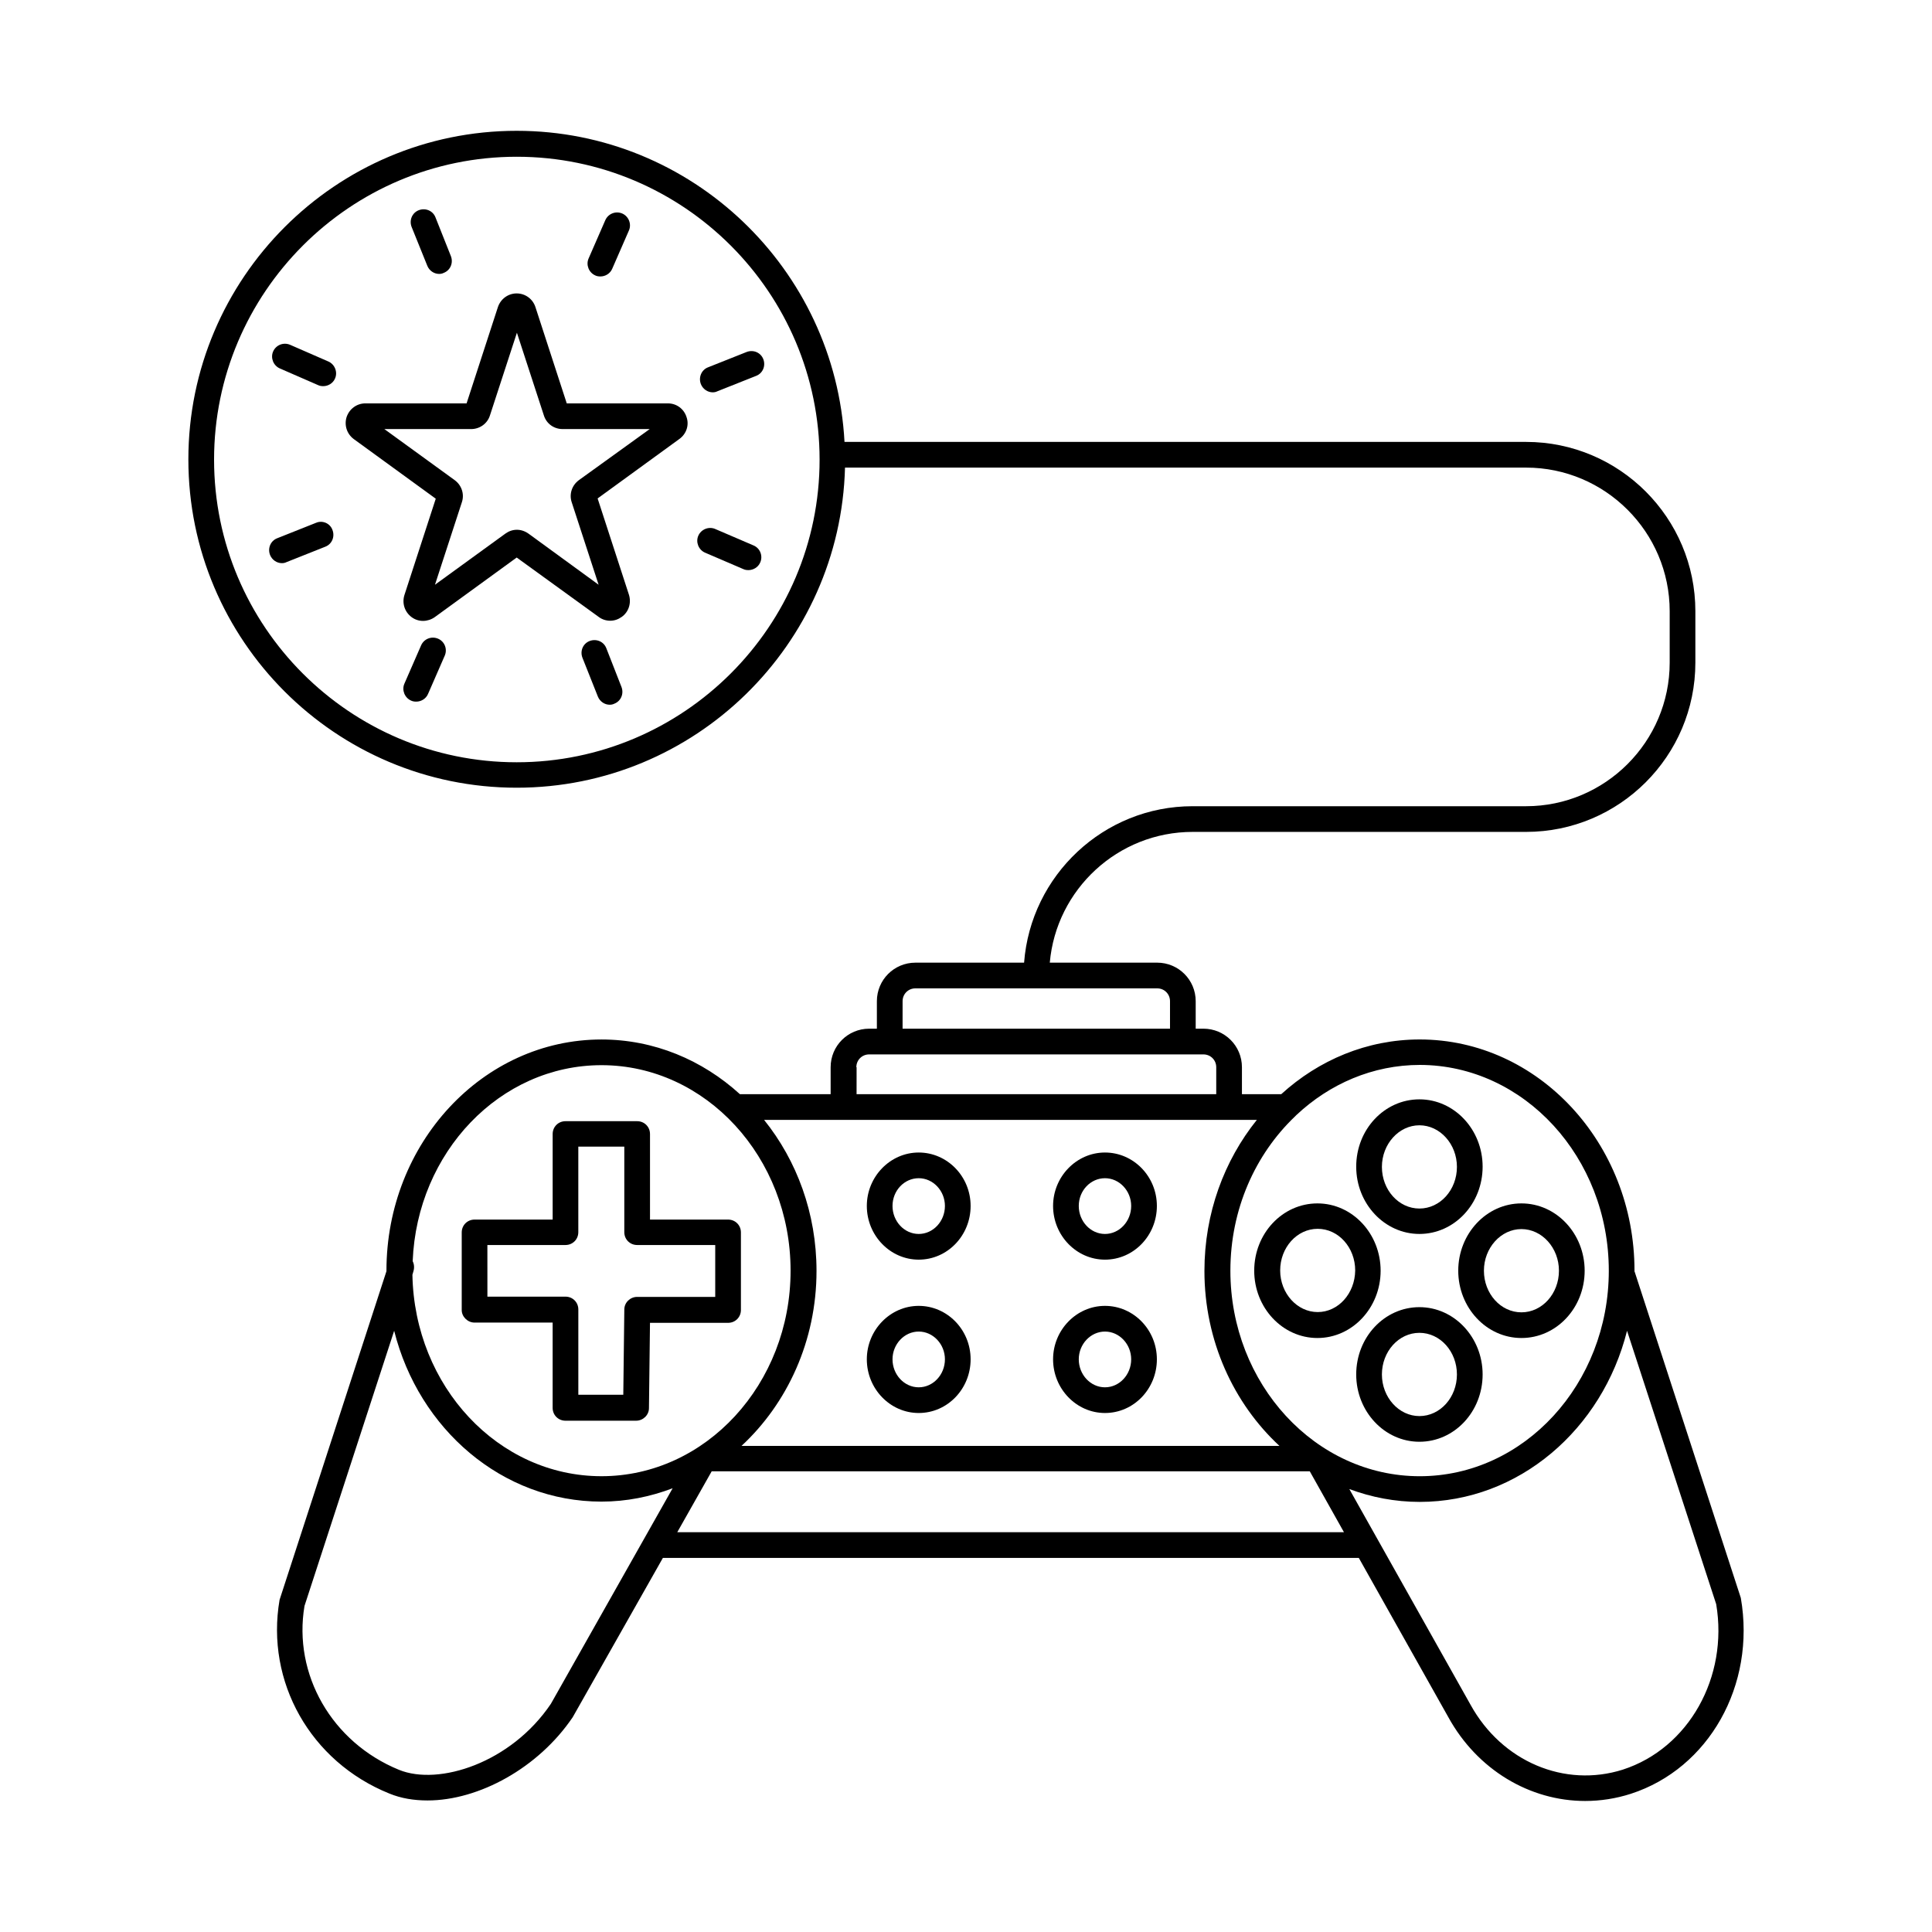 <?xml version="1.0" encoding="UTF-8"?>
<!-- Uploaded to: ICON Repo, www.iconrepo.com, Generator: ICON Repo Mixer Tools -->
<svg fill="#000000" width="800px" height="800px" version="1.1" viewBox="144 144 512 512" xmlns="http://www.w3.org/2000/svg">
 <g>
  <path d="m436.83 477.82c7.625 0 13.754-6.398 13.754-14.23 0-7.828-6.195-14.16-13.754-14.16-7.559 0-13.754 6.398-13.754 14.16 0 7.832 6.195 14.23 13.754 14.23zm0-21.582c3.812 0 6.945 3.336 6.945 7.352 0 4.086-3.133 7.422-6.945 7.422s-6.945-3.336-6.945-7.422c0-4.082 3.133-7.352 6.945-7.352z"/>
  <path d="m387.47 477.82c7.625 0 13.754-6.398 13.754-14.23 0-7.828-6.195-14.16-13.754-14.16s-13.754 6.398-13.754 14.16c0 7.832 6.195 14.23 13.754 14.23zm0-21.582c3.812 0 6.945 3.336 6.945 7.352 0 4.086-3.133 7.422-6.945 7.422s-6.945-3.336-6.945-7.422c0-4.082 3.133-7.352 6.945-7.352z"/>
  <path d="m436.83 518.46c7.625 0 13.754-6.398 13.754-14.23 0-7.828-6.195-14.16-13.754-14.16-7.559 0-13.754 6.398-13.754 14.16 0 7.832 6.195 14.23 13.754 14.23zm0-21.582c3.812 0 6.945 3.336 6.945 7.352 0 4.086-3.133 7.422-6.945 7.422s-6.945-3.336-6.945-7.422c0-4.016 3.133-7.352 6.945-7.352z"/>
  <path d="m387.47 518.46c7.625 0 13.754-6.398 13.754-14.23 0-7.828-6.195-14.16-13.754-14.16s-13.754 6.398-13.754 14.16c0 7.832 6.195 14.23 13.754 14.23zm0-21.582c3.812 0 6.945 3.336 6.945 7.352 0 4.086-3.133 7.422-6.945 7.422s-6.945-3.336-6.945-7.422c0-4.016 3.133-7.352 6.945-7.352z"/>
  <path d="m605.34 567.48-28.117-86.398c0-0.066-0.066-0.066-0.066-0.137v-0.203c0-33.77-25.531-61.273-56.918-61.273-13.957 0-26.758 5.445-36.695 14.5h-10.418v-7.148c0-5.652-4.562-10.211-10.211-10.211h-2.043v-7.285c0-5.652-4.562-10.211-10.211-10.211h-28.457c1.703-19.402 18.043-34.652 37.855-34.652h88.363c24.715 0 44.867-20.086 44.867-44.867v-13.617c0-24.715-20.086-44.867-44.867-44.867h-180.62c-2.453-45.816-40.441-82.445-86.875-82.445-48 0-87.008 39.078-87.008 87.078s39.012 87.008 87.008 87.008c47.25 0 85.785-37.855 87.008-84.832h180.49c20.969 0 38.059 17.09 38.059 38.059v13.617c0 20.969-17.09 38.059-38.059 38.059h-88.371c-23.555 0-42.891 18.312-44.66 41.461h-28.801c-5.652 0-10.211 4.562-10.211 10.211v7.285h-2.043c-5.652 0-10.211 4.562-10.211 10.211v7.148l-24.035 0.004c-9.941-9.055-22.738-14.5-36.695-14.5-31.453 0-56.984 27.504-56.984 61.273v0.137l-28.32 87.078c-3.746 21.719 8.168 42.891 29.07 51.336 3.133 1.293 6.535 1.84 10.145 1.84 13.547 0 29.344-8.578 38.465-22.059l23.898-42.211h184.43l23.691 42.145c7.691 14.023 21.648 22.262 36.289 22.262 4.016 0 8.102-0.613 12.117-1.906 20.629-6.68 33.156-28.738 29.141-51.887zm-324.41-221.47c-44.254 0-80.199-36.016-80.199-80.199 0-44.254 36.016-80.27 80.199-80.27 44.254 0 80.27 36.016 80.27 80.27 0 44.184-36.016 80.199-80.27 80.199zm289.42 134.74c0 30.023-22.469 54.465-50.109 54.465s-50.176-24.441-50.176-54.465c0-16.273 6.606-30.84 17.09-40.848l0.41-0.41c8.781-8.238 20.219-13.277 32.746-13.277 27.574 0.066 50.039 24.508 50.039 54.535zm-202.95-39.965h0.137 102.12 0.137 7.285c-8.645 10.758-13.891 24.715-13.891 40.031 0 18.52 7.762 35.129 19.879 46.363h-142.56c12.117-11.234 19.879-27.844 19.879-46.363 0-15.32-5.242-29.277-13.891-40.031zm15.797-31.457c0-1.906 1.496-3.402 3.402-3.402h64.066c1.906 0 3.402 1.496 3.402 3.402v7.285h-70.871zm-12.258 17.5c0-1.906 1.496-3.402 3.402-3.402h88.574c1.906 0 3.402 1.496 3.402 3.402v7.148h-95.316l0.008-7.148zm-67.535-0.547c27.641 0 50.109 24.441 50.109 54.465 0 30.023-22.469 54.465-50.109 54.465-27.367 0-49.562-23.828-50.109-53.375l0.273-0.953c0.273-0.887 0.203-1.84-0.203-2.656 1.156-28.863 23.145-51.945 50.039-51.945zm-13.414 169.25c-10.555 15.66-29.684 21.785-40.238 17.496-17.836-7.285-28.117-25.328-25.055-43.438l23.762-72.918c6.535 26.074 28.664 45.273 54.941 45.273 6.606 0 12.938-1.293 18.859-3.539zm33.496-45.48 9.121-16.137h158.5l9.055 16.137zm250.61 62.91c-15.453 4.902-32.066-2.109-40.371-17.156l-32.137-57.188c5.856 2.18 12.117 3.402 18.656 3.402 26.281 0 48.406-19.266 54.941-45.344l23.625 72.441c3.266 19.332-7.285 38.191-24.715 43.844z"/>
  <path d="m520.16 471.01c9.258 0 16.75-7.965 16.75-17.836 0-9.805-7.488-17.836-16.75-17.836-9.258 0-16.75 7.965-16.75 17.836s7.559 17.836 16.75 17.836zm0-28.797c5.445 0 9.941 4.969 9.941 11.031 0 6.059-4.426 11.031-9.941 11.031-5.516 0-9.941-4.969-9.941-11.031s4.496-11.031 9.941-11.031z"/>
  <path d="m520.16 490.41c-9.258 0-16.75 7.965-16.75 17.836 0 9.805 7.488 17.836 16.75 17.836 9.258 0 16.75-7.965 16.75-17.836 0-9.801-7.492-17.836-16.75-17.836zm0 28.867c-5.445 0-9.941-4.969-9.941-11.031 0-6.059 4.426-11.031 9.941-11.031 5.516 0 9.941 4.969 9.941 11.031s-4.426 11.031-9.941 11.031z"/>
  <path d="m509.88 480.75c0-9.805-7.488-17.836-16.75-17.836-9.258 0-16.75 7.965-16.75 17.836 0 9.805 7.488 17.836 16.75 17.836 9.262 0 16.75-8.035 16.75-17.836zm-16.68 10.961c-5.445 0-9.941-4.969-9.941-11.031 0-6.059 4.426-11.031 9.941-11.031s9.941 4.969 9.941 11.031c-0.07 6.129-4.496 11.031-9.941 11.031z"/>
  <path d="m530.45 480.75c0 9.805 7.488 17.836 16.75 17.836 9.258 0 16.75-7.965 16.75-17.836 0-9.805-7.488-17.836-16.75-17.836-9.262-0.004-16.75 8.031-16.75 17.836zm16.746-11.031c5.445 0 9.941 4.969 9.941 11.031 0 6.059-4.426 11.031-9.941 11.031s-9.941-4.969-9.941-11.031c0.004-6.062 4.496-11.031 9.941-11.031z"/>
  <path d="m269.76 494.5h20.695v22.602c0 1.906 1.496 3.402 3.402 3.402h18.723c1.84 0 3.402-1.496 3.402-3.336l0.273-22.602h20.695c1.906 0 3.402-1.496 3.402-3.402v-20.562c0-1.906-1.496-3.402-3.402-3.402h-20.691v-22.672c0-1.906-1.496-3.402-3.402-3.402h-18.996c-1.906 0-3.402 1.496-3.402 3.402v22.672h-20.695c-1.906 0-3.402 1.496-3.402 3.402v20.562c-0.008 1.77 1.559 3.336 3.398 3.336zm3.402-20.559h20.695c1.906 0 3.402-1.496 3.402-3.402v-22.672h12.188v22.672c0 1.906 1.496 3.402 3.402 3.402h20.695v13.754l-20.691-0.004c-1.84 0-3.402 1.496-3.402 3.336l-0.273 22.602h-11.914v-22.602c0-1.906-1.496-3.402-3.402-3.402h-20.695z"/>
  <path d="m321.02 250.9h-26.824l-8.305-25.531c-0.68-2.109-2.656-3.609-4.969-3.609-2.246 0-4.223 1.43-4.969 3.609l-8.305 25.531h-26.824c-2.246 0-4.223 1.43-4.969 3.609-0.68 2.18 0.066 4.492 1.906 5.856l21.719 15.797-8.305 25.531c-0.68 2.18 0.066 4.492 1.906 5.856 1.84 1.363 4.289 1.293 6.129 0l21.719-15.797 21.719 15.727c0.887 0.68 1.973 1.02 3.062 1.02s2.109-0.34 3.062-1.02c1.84-1.293 2.586-3.676 1.906-5.856l-8.305-25.531 21.719-15.797c1.84-1.363 2.586-3.676 1.84-5.785-0.695-2.18-2.668-3.609-4.914-3.609zm-23.625 20.355c-1.84 1.363-2.586 3.676-1.906 5.785l7.148 21.922-18.586-13.547c-0.953-0.68-2.043-1.02-3.062-1.02-1.09 0-2.109 0.34-3.062 1.02l-18.656 13.547 7.148-21.922c0.68-2.109-0.066-4.426-1.906-5.785l-18.656-13.547h23.012c2.246 0 4.289-1.43 4.969-3.609l7.148-21.922 7.148 21.922c0.68 2.18 2.656 3.609 4.969 3.609h23.078z"/>
  <path d="m231.02 239.8-10.145-4.426c-1.77-0.75-3.746 0.066-4.492 1.77-0.75 1.703 0.066 3.746 1.77 4.492l10.145 4.426c0.41 0.203 0.887 0.273 1.363 0.273 1.293 0 2.586-0.75 3.133-2.043 0.746-1.699-0.074-3.742-1.773-4.492z"/>
  <path d="m343.7 288.55-10.145-4.356c-1.703-0.75-3.746 0.066-4.492 1.77-0.75 1.703 0.066 3.746 1.77 4.492l10.145 4.356c0.41 0.203 0.887 0.273 1.363 0.273 1.293 0 2.586-0.75 3.133-2.043 0.746-1.699-0.004-3.742-1.773-4.492z"/>
  <path d="m227.75 282.55-10.281 4.086c-1.77 0.68-2.586 2.656-1.906 4.426 0.543 1.363 1.84 2.18 3.133 2.18 0.41 0 0.816-0.066 1.227-0.273l10.281-4.086c1.77-0.68 2.586-2.656 1.906-4.426-0.613-1.77-2.656-2.652-4.359-1.906z"/>
  <path d="m329.74 245.79c0.543 1.363 1.84 2.18 3.133 2.18 0.41 0 0.816-0.066 1.227-0.273l10.281-4.086c1.77-0.68 2.586-2.656 1.906-4.426-0.68-1.77-2.656-2.586-4.426-1.906l-10.281 4.086c-1.703 0.68-2.519 2.656-1.84 4.426z"/>
  <path d="m260.09 313.26c-1.77-0.75-3.746 0.066-4.492 1.77l-4.426 10.145c-0.75 1.703 0.066 3.746 1.77 4.492 0.41 0.203 0.887 0.273 1.363 0.273 1.293 0 2.586-0.75 3.133-2.043l4.426-10.145c0.746-1.699-0.004-3.742-1.773-4.492z"/>
  <path d="m301.75 216.99c0.41 0.203 0.887 0.273 1.363 0.273 1.293 0 2.586-0.75 3.133-2.043l4.426-10.145c0.75-1.703-0.066-3.746-1.77-4.492-1.77-0.75-3.746 0.066-4.492 1.77l-4.426 10.145c-0.75 1.703 0.066 3.746 1.766 4.492z"/>
  <path d="m304.68 315.78c-0.68-1.77-2.656-2.586-4.426-1.906-1.77 0.68-2.586 2.656-1.906 4.426l4.086 10.281c0.543 1.363 1.84 2.18 3.133 2.18 0.41 0 0.816-0.066 1.227-0.273 1.77-0.68 2.586-2.656 1.906-4.426z"/>
  <path d="m257.23 214.41c0.543 1.363 1.84 2.18 3.133 2.18 0.41 0 0.816-0.066 1.227-0.273 1.77-0.68 2.586-2.656 1.906-4.426l-4.086-10.281c-0.68-1.77-2.656-2.586-4.426-1.906-1.77 0.68-2.586 2.656-1.906 4.426z"/>
 </g>
</svg>